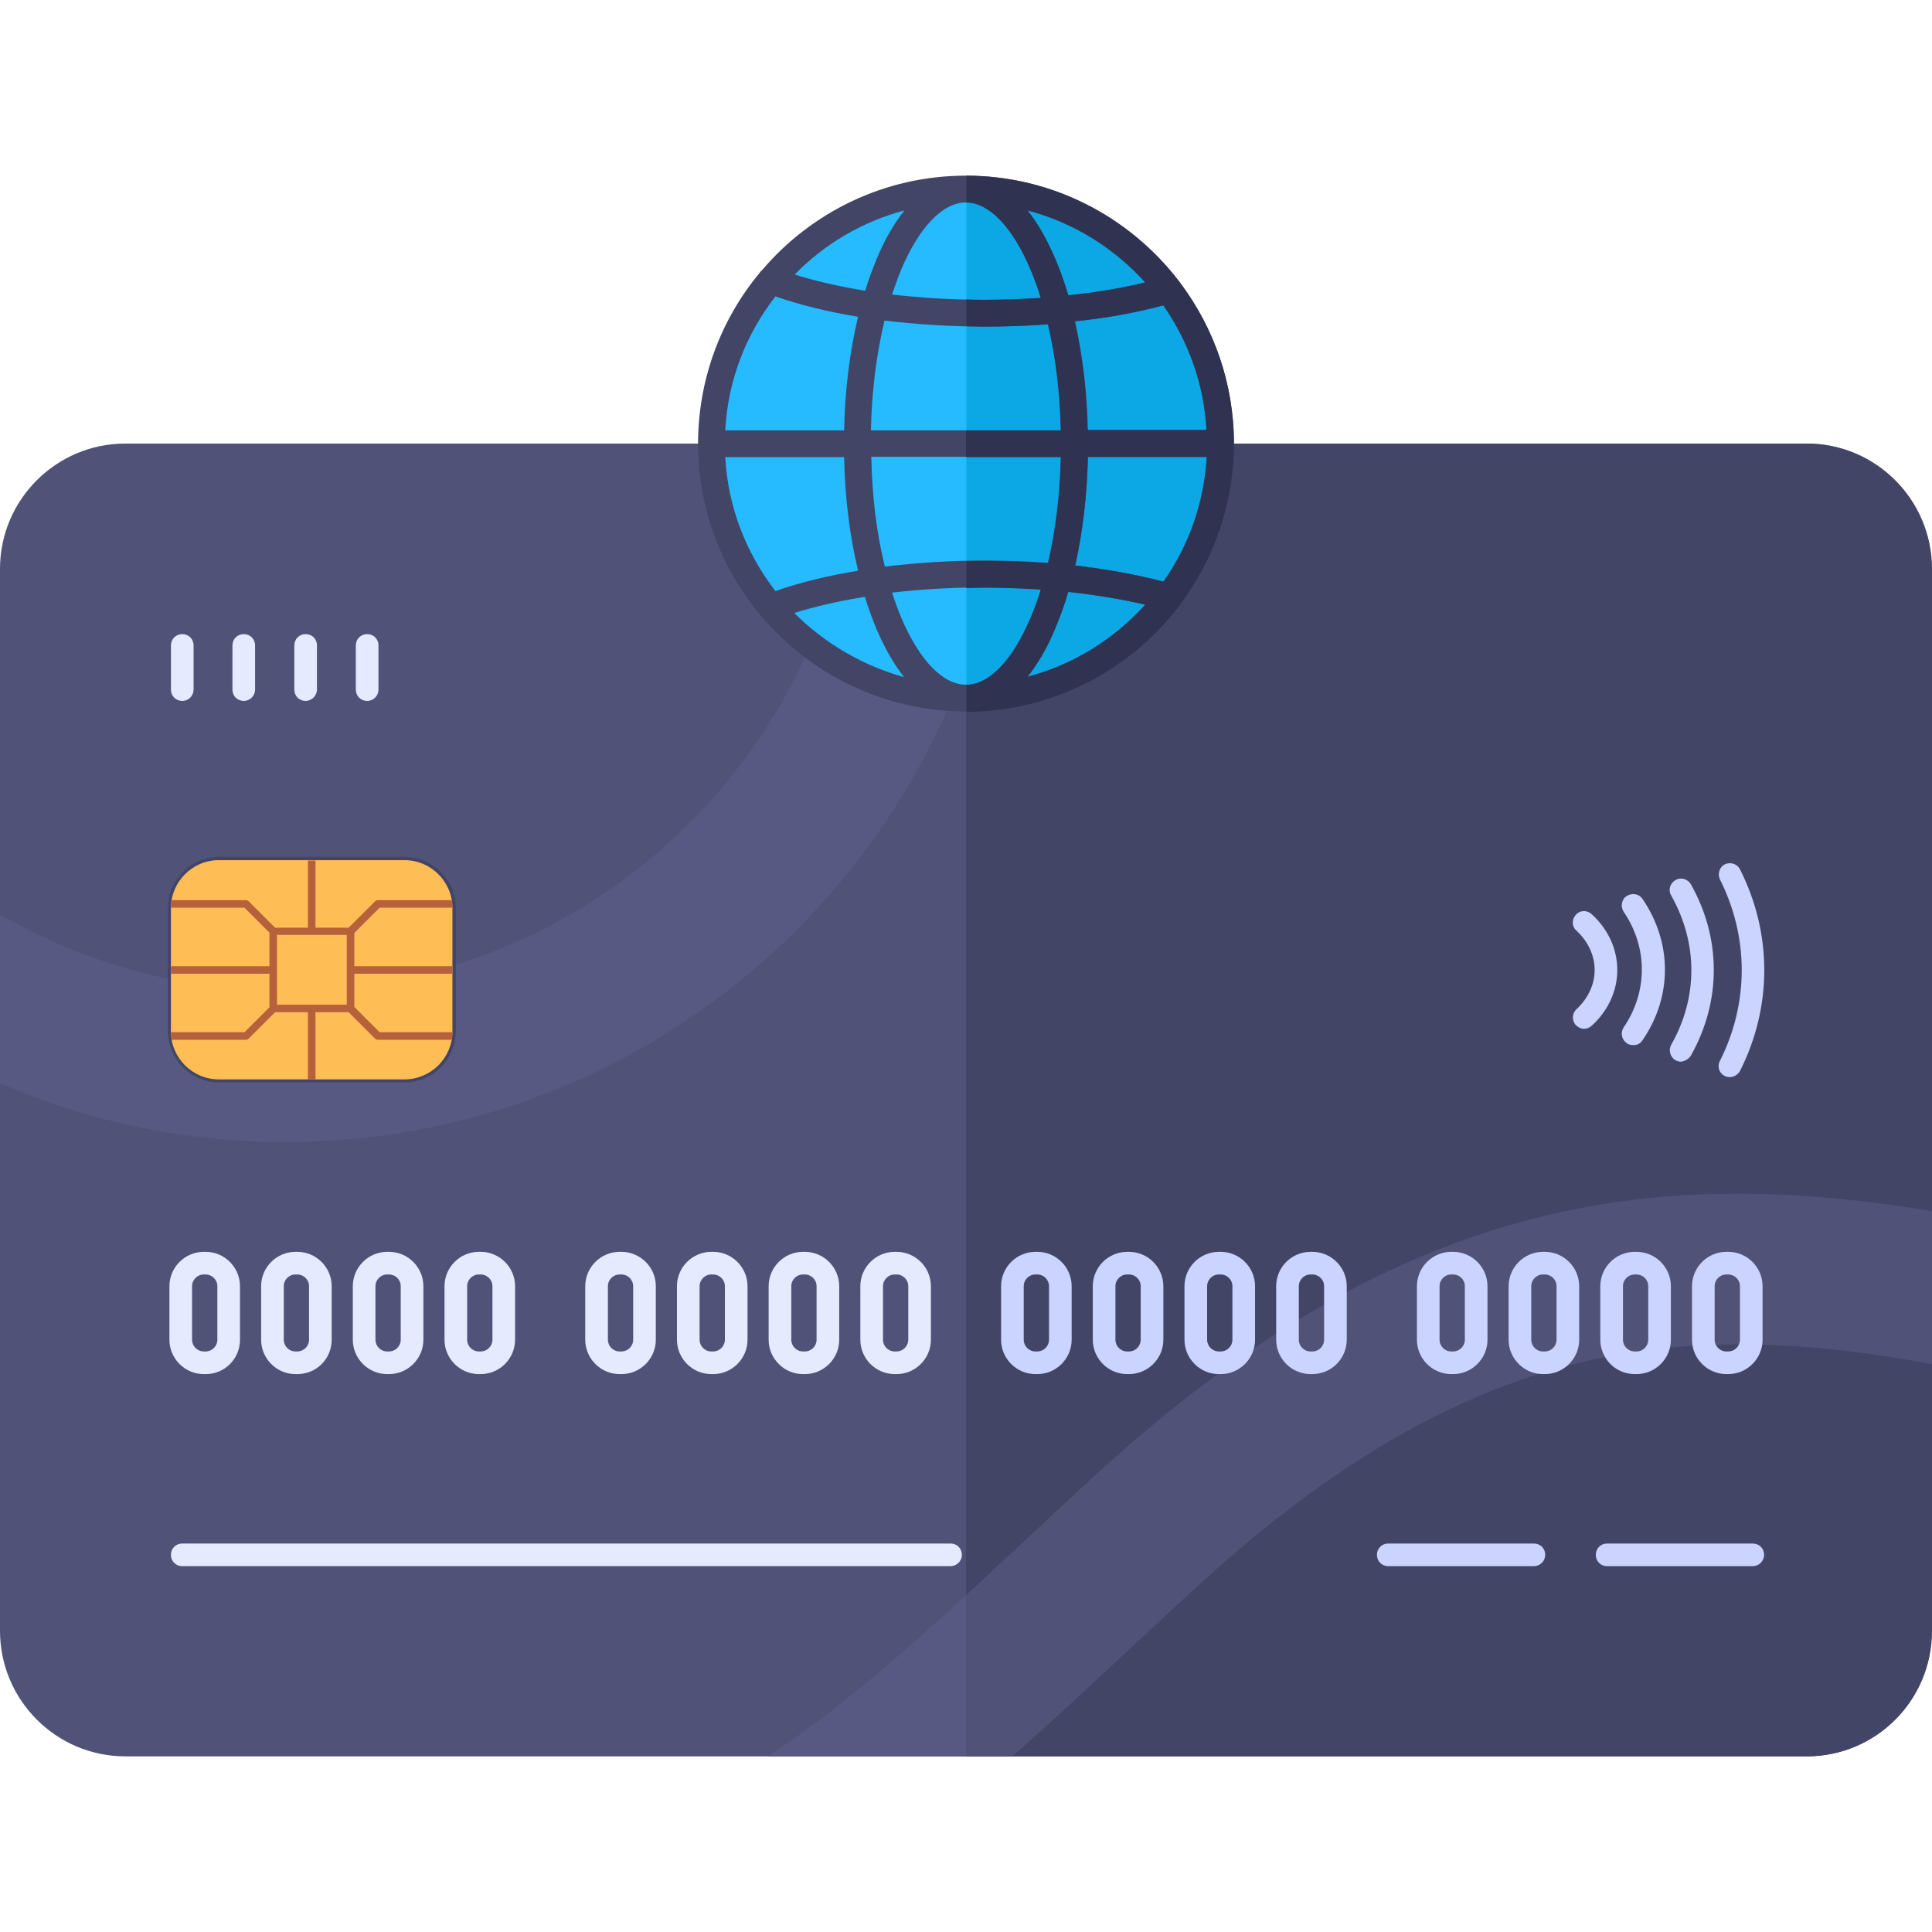 <svg id="Capa_1" enable-background="new 0 0 609.809 609.809" height="512" viewBox="0 0 609.809 609.809" width="512" xmlns="http://www.w3.org/2000/svg"><g><g><g><g><g><path d="m570.267 554.366h-530.725c-21.796 0-39.542-17.746-39.542-39.661v-335.157c0-21.796 17.746-39.542 39.542-39.542h530.605c21.915 0 39.542 17.746 39.542 39.542v335.157c.12 21.915-17.626 39.661-39.422 39.661z" fill="#505278"/><path d="m570.267 140.006h-265.363v414.36h265.362c21.915 0 39.542-17.746 39.542-39.542v-335.276c.001-21.796-17.745-39.542-39.541-39.542z" fill="#424566"/></g><g><g><g><path d="m318.125 140.006c-4.05 122.319-104.811 220.46-228.083 220.46-31.92 0-62.41-6.551-90.042-18.58v-53.239c26.56 15.364 57.289 24.059 90.042 24.059 96.95 0 176.273-76.822 180.322-172.819h47.76v.119z" fill="#575982"/></g><path d="m304.904 140.006v69.199c7.742-21.796 12.387-45.021 13.22-69.199z" fill="#505278"/></g><g><path d="m609.809 382.262v48.356c-28.585-5.479-56.455-7.861-84.087-5.121-49.904 5.002-96.236 28.347-145.902 73.487-7.98 7.265-16.079 14.769-23.821 22.034-11.91 11.077-23.821 22.272-36.327 33.23h-77.179c28.585-19.057 54.192-42.996 80.99-68.008 7.98-7.384 16.079-15.126 24.297-22.51 57.646-52.286 112.672-79.561 173.176-85.635 29.897-2.979 60.149-.597 88.853 4.167z" fill="#505278"/><path d="m242.494 554.366h62.41v-50.857c-20.366 18.699-40.495 36.208-62.41 50.857z" fill="#575982"/></g></g></g><g><g><path d="m127.679 341.648h-58.48c-8.933 0-16.198-7.265-16.198-16.198v-38.828c0-8.933 7.265-16.198 16.198-16.198h58.48c8.933 0 16.198 7.265 16.198 16.198v38.828c-.119 9.052-7.266 16.198-16.198 16.198z" fill="#424566"/><g><path d="m127.679 340.695h-58.599c-8.337 0-15.126-6.789-15.126-15.126v-38.947c0-8.337 6.789-15.126 15.126-15.126h58.599c8.337 0 15.126 6.789 15.126 15.126v38.947c0 8.337-6.789 15.126-15.126 15.126z" fill="#febd55"/><path d="m142.805 307.346v-2.382h-30.967v-10.481l7.98-7.98h22.987c0-.834-.119-1.667-.238-2.382h-23.344c-.357 0-.596.119-.834.357l-8.337 8.337h-10.482v-21.2h-2.382v21.2h-10.362l-8.337-8.337c-.238-.238-.596-.357-.834-.357h-23.463c-.119.715-.238 1.548-.238 2.382h23.225l7.861 7.861v10.6h-31.086v2.382h31.086v10.6l-7.861 7.861h-23.225c0 .834.119 1.667.238 2.382h23.463c.357 0 .596-.119.834-.357l8.337-8.337h10.362v21.2h2.382v-21.2h10.481l8.337 8.337c.238.238.476.357.834.357h23.344c.119-.715.238-1.548.238-2.382h-22.987l-7.98-7.98v-10.481zm-33.349 9.767h-22.034v-22.034h22.034z" fill="#b5613c"/></g></g><path d="m545.97 339.98c-.596 0-1.072-.119-1.548-.357-1.787-.834-2.501-2.978-1.548-4.764 9.171-18.223 9.171-39.066 0-57.289-.834-1.787-.119-3.93 1.548-4.764 1.787-.834 3.93-.119 4.764 1.548 10.243 20.248 10.243 43.473 0 63.72-.715 1.192-1.906 1.906-3.216 1.906zm-12.268-6.788c9.647-17.151 9.647-36.922 0-54.073-.953-1.667-3.097-2.382-4.883-1.31-1.667.953-2.382 3.097-1.31 4.883 8.456 15.007 8.456 32.158 0 47.046-.953 1.667-.357 3.93 1.31 4.883.596.357 1.191.476 1.787.476 1.19-.119 2.381-.834 3.096-1.905zm-15.245-4.884c9.409-13.697 9.409-30.729 0-44.545-1.072-1.667-3.335-2.025-5.002-.953s-2.025 3.335-.953 5.002c7.623 11.196 7.623 25.25 0 36.446-1.072 1.667-.715 3.811.953 5.002.596.476 1.31.595 2.025.595 1.19.121 2.262-.475 2.977-1.547zm-16.079-4.526c5.241-4.764 8.099-11.077 8.099-17.627 0-6.551-2.858-12.863-8.099-17.627-1.429-1.31-3.692-1.31-5.002.238-1.31 1.429-1.31 3.692.238 5.002 3.692 3.454 5.717 7.861 5.717 12.387s-2.025 8.933-5.717 12.387c-1.429 1.31-1.548 3.573-.238 5.002.715.715 1.667 1.191 2.62 1.191.833 0 1.667-.357 2.382-.953z" fill="#cad4ff"/><path d="m300.021 494.338h-242.494c-2.025 0-3.573-1.548-3.573-3.573s1.548-3.573 3.573-3.573h242.494c2.025 0 3.573 1.548 3.573 3.573s-1.667 3.573-3.573 3.573z" fill="#e6eaff"/><path d="m553.235 494.338h-45.974c-2.025 0-3.573-1.548-3.573-3.573s1.548-3.573 3.573-3.573h45.974c2.025 0 3.573 1.548 3.573 3.573s-1.667 3.573-3.573 3.573zm-65.507-3.573c0-2.025-1.548-3.573-3.573-3.573h-45.974c-2.025 0-3.573 1.548-3.573 3.573s1.548 3.573 3.573 3.573h45.974c2.025 0 3.573-1.667 3.573-3.573z" fill="#cad4ff"/><path d="m57.527 221.234c-2.025 0-3.573-1.548-3.573-3.573v-13.935c0-2.025 1.548-3.573 3.573-3.573s3.573 1.548 3.573 3.573v13.935c0 1.906-1.548 3.573-3.573 3.573zm22.987-3.573v-13.935c0-2.025-1.548-3.573-3.573-3.573s-3.573 1.548-3.573 3.573v13.935c0 2.025 1.548 3.573 3.573 3.573s3.573-1.667 3.573-3.573zm19.533 0v-13.935c0-2.025-1.548-3.573-3.573-3.573s-3.573 1.548-3.573 3.573v13.935c0 2.025 1.548 3.573 3.573 3.573 1.905 0 3.573-1.667 3.573-3.573zm19.414 0v-13.935c0-2.025-1.548-3.573-3.573-3.573s-3.573 1.548-3.573 3.573v13.935c0 2.025 1.548 3.573 3.573 3.573s3.573-1.667 3.573-3.573z" fill="#e6eaff"/><g><g><g><path d="m64.911 433.715h-.596c-5.955 0-10.838-4.883-10.838-10.838v-16.913c0-5.955 4.883-10.838 10.838-10.838h.596c5.955 0 10.838 4.883 10.838 10.838v16.913c.001 5.954-4.763 10.838-10.838 10.838zm-.595-31.444c-2.025 0-3.692 1.667-3.692 3.692v16.913c0 2.025 1.667 3.692 3.692 3.692h.596c2.025 0 3.692-1.667 3.692-3.692v-16.913c0-2.025-1.667-3.692-3.692-3.692z" fill="#e6eaff"/></g><g><path d="m93.853 433.715h-.596c-5.955 0-10.838-4.883-10.838-10.838v-16.913c0-5.955 4.883-10.838 10.838-10.838h.596c5.955 0 10.838 4.883 10.838 10.838v16.913c.001 5.954-4.763 10.838-10.838 10.838zm-.595-31.444c-2.025 0-3.692 1.667-3.692 3.692v16.913c0 2.025 1.667 3.692 3.692 3.692h.596c2.025 0 3.692-1.667 3.692-3.692v-16.913c0-2.025-1.667-3.692-3.692-3.692z" fill="#e6eaff"/></g><g><path d="m122.796 433.715h-.596c-5.955 0-10.838-4.883-10.838-10.838v-16.913c0-5.955 4.883-10.838 10.838-10.838h.596c5.955 0 10.838 4.883 10.838 10.838v16.913c0 5.954-4.883 10.838-10.838 10.838zm-.596-31.444c-2.025 0-3.692 1.667-3.692 3.692v16.913c0 2.025 1.667 3.692 3.692 3.692h.596c2.025 0 3.692-1.667 3.692-3.692v-16.913c0-2.025-1.667-3.692-3.692-3.692z" fill="#e6eaff"/></g><g><path d="m151.738 433.715h-.596c-5.955 0-10.838-4.883-10.838-10.838v-16.913c0-5.955 4.883-10.838 10.838-10.838h.596c5.955 0 10.838 4.883 10.838 10.838v16.913c0 5.954-4.883 10.838-10.838 10.838zm-.596-31.444c-2.025 0-3.692 1.667-3.692 3.692v16.913c0 2.025 1.667 3.692 3.692 3.692h.596c2.025 0 3.692-1.667 3.692-3.692v-16.913c0-2.025-1.667-3.692-3.692-3.692z" fill="#e6eaff"/></g></g><g><g><path d="m196.163 433.715h-.596c-5.955 0-10.838-4.883-10.838-10.838v-16.913c0-5.955 4.883-10.838 10.838-10.838h.596c5.955 0 10.838 4.883 10.838 10.838v16.913c.001 5.954-4.883 10.838-10.838 10.838zm-.595-31.444c-2.025 0-3.692 1.667-3.692 3.692v16.913c0 2.025 1.667 3.692 3.692 3.692h.596c2.025 0 3.692-1.667 3.692-3.692v-16.913c0-2.025-1.667-3.692-3.692-3.692z" fill="#e6eaff"/></g><g><path d="m225.105 433.715h-.596c-5.955 0-10.838-4.883-10.838-10.838v-16.913c0-5.955 4.883-10.838 10.838-10.838h.596c5.955 0 10.838 4.883 10.838 10.838v16.913c.001 5.954-4.883 10.838-10.838 10.838zm-.595-31.444c-2.025 0-3.692 1.667-3.692 3.692v16.913c0 2.025 1.667 3.692 3.692 3.692h.596c2.025 0 3.692-1.667 3.692-3.692v-16.913c0-2.025-1.667-3.692-3.692-3.692z" fill="#e6eaff"/></g><g><path d="m254.047 433.715h-.596c-5.955 0-10.838-4.883-10.838-10.838v-16.913c0-5.955 4.883-10.838 10.838-10.838h.596c5.955 0 10.838 4.883 10.838 10.838v16.913c.001 5.954-4.882 10.838-10.838 10.838zm-.595-31.444c-2.025 0-3.692 1.667-3.692 3.692v16.913c0 2.025 1.667 3.692 3.692 3.692h.596c2.025 0 3.692-1.667 3.692-3.692v-16.913c0-2.025-1.667-3.692-3.692-3.692z" fill="#e6eaff"/></g><g><path d="m282.989 433.715h-.596c-5.955 0-10.838-4.883-10.838-10.838v-16.913c0-5.955 4.883-10.838 10.838-10.838h.596c5.955 0 10.838 4.883 10.838 10.838v16.913c.001 5.954-4.882 10.838-10.838 10.838zm-.595-31.444c-2.025 0-3.692 1.667-3.692 3.692v16.913c0 2.025 1.667 3.692 3.692 3.692h.596c2.025 0 3.692-1.667 3.692-3.692v-16.913c0-2.025-1.667-3.692-3.692-3.692z" fill="#e6eaff"/></g></g><g><g><path d="m327.415 433.715h-.596c-5.955 0-10.838-4.883-10.838-10.838v-16.913c0-5.955 4.883-10.838 10.838-10.838h.596c5.955 0 10.838 4.883 10.838 10.838v16.913c0 5.954-4.883 10.838-10.838 10.838zm-.596-31.444c-2.025 0-3.692 1.667-3.692 3.692v16.913c0 2.025 1.667 3.692 3.692 3.692h.596c2.025 0 3.692-1.667 3.692-3.692v-16.913c0-2.025-1.667-3.692-3.692-3.692z" fill="#cad4ff"/></g><g><path d="m356.357 433.715h-.595c-5.955 0-10.838-4.883-10.838-10.838v-16.913c0-5.955 4.883-10.838 10.838-10.838h.595c5.955 0 10.838 4.883 10.838 10.838v16.913c0 5.954-4.883 10.838-10.838 10.838zm-.595-31.444c-2.025 0-3.692 1.667-3.692 3.692v16.913c0 2.025 1.667 3.692 3.692 3.692h.595c2.025 0 3.692-1.667 3.692-3.692v-16.913c0-2.025-1.667-3.692-3.692-3.692z" fill="#cad4ff"/></g><g><path d="m385.299 433.715h-.596c-5.955 0-10.838-4.883-10.838-10.838v-16.913c0-5.955 4.883-10.838 10.838-10.838h.596c5.955 0 10.838 4.883 10.838 10.838v16.913c.001 5.954-4.883 10.838-10.838 10.838zm-.595-31.444c-2.025 0-3.692 1.667-3.692 3.692v16.913c0 2.025 1.667 3.692 3.692 3.692h.596c2.025 0 3.692-1.667 3.692-3.692v-16.913c0-2.025-1.667-3.692-3.692-3.692z" fill="#cad4ff"/></g><g><path d="m414.241 433.715h-.596c-5.955 0-10.838-4.883-10.838-10.838v-16.913c0-5.955 4.883-10.838 10.838-10.838h.596c5.955 0 10.838 4.883 10.838 10.838v16.913c.001 5.954-4.883 10.838-10.838 10.838zm-.595-31.444c-2.025 0-3.692 1.667-3.692 3.692v16.913c0 2.025 1.667 3.692 3.692 3.692h.596c2.025 0 3.692-1.667 3.692-3.692v-16.913c0-2.025-1.667-3.692-3.692-3.692z" fill="#cad4ff"/></g></g><g><g><path d="m458.667 433.715h-.596c-5.955 0-10.838-4.883-10.838-10.838v-16.913c0-5.955 4.883-10.838 10.838-10.838h.596c5.955 0 10.838 4.883 10.838 10.838v16.913c0 5.954-4.883 10.838-10.838 10.838zm-.596-31.444c-2.025 0-3.692 1.667-3.692 3.692v16.913c0 2.025 1.667 3.692 3.692 3.692h.596c2.025 0 3.692-1.667 3.692-3.692v-16.913c0-2.025-1.667-3.692-3.692-3.692z" fill="#cad4ff"/></g><g><path d="m487.609 433.715h-.595c-5.955 0-10.838-4.883-10.838-10.838v-16.913c0-5.955 4.883-10.838 10.838-10.838h.595c5.955 0 10.838 4.883 10.838 10.838v16.913c0 5.954-4.883 10.838-10.838 10.838zm-.596-31.444c-2.025 0-3.692 1.667-3.692 3.692v16.913c0 2.025 1.667 3.692 3.692 3.692h.595c2.025 0 3.692-1.667 3.692-3.692v-16.913c0-2.025-1.667-3.692-3.692-3.692z" fill="#cad4ff"/></g><g><path d="m516.551 433.715h-.596c-5.955 0-10.838-4.883-10.838-10.838v-16.913c0-5.955 4.883-10.838 10.838-10.838h.596c5.955 0 10.838 4.883 10.838 10.838v16.913c0 5.954-4.883 10.838-10.838 10.838zm-.595-31.444c-2.025 0-3.692 1.667-3.692 3.692v16.913c0 2.025 1.667 3.692 3.692 3.692h.596c2.025 0 3.692-1.667 3.692-3.692v-16.913c0-2.025-1.667-3.692-3.692-3.692z" fill="#cad4ff"/></g><g><path d="m545.493 433.715h-.596c-5.955 0-10.838-4.883-10.838-10.838v-16.913c0-5.955 4.883-10.838 10.838-10.838h.596c5.955 0 10.838 4.883 10.838 10.838v16.913c.001 5.954-4.883 10.838-10.838 10.838zm-.595-31.444c-2.025 0-3.692 1.667-3.692 3.692v16.913c0 2.025 1.667 3.692 3.692 3.692h.596c2.025 0 3.692-1.667 3.692-3.692v-16.913c0-2.025-1.667-3.692-3.692-3.692z" fill="#cad4ff"/></g></g></g></g></g><g><g><g><circle cx="304.904" cy="140.006" fill="#26baff" r="80.276"/></g><path d="m385.18 140.006c0 44.306-35.85 80.276-80.157 80.276v-160.552c44.307 0 80.157 35.97 80.157 80.276z" fill="#0ca8e5"/></g><g><g><path d="m372.674 190.506c10.481-14.054 16.794-31.562 16.794-50.5s-6.312-36.446-16.794-50.5c-.238-.357-.476-.596-.715-.953-15.483-20.128-39.78-33.111-67.055-33.111-25.845 0-48.951 11.672-64.435 29.895-.357.238-.596.596-.834.953-12.029 14.531-19.295 33.349-19.295 53.716 0 20.486 7.265 39.185 19.414 53.835.238.357.476.596.715.834 15.483 18.223 38.709 29.895 64.435 29.895 27.275 0 51.572-12.982 67.055-33.111.239-.239.477-.596.715-.953zm-67.77 25.607c-7.265 0-14.65-7.623-20.367-20.962-1.072-2.501-2.025-5.241-2.978-8.099 9.29-1.072 19.176-1.667 29.299-1.667 6.074 0 11.91.238 17.746.596-.953 3.216-2.144 6.312-3.335 9.171-5.715 13.338-13.099 20.961-20.365 20.961zm5.956-39.185c-10.957 0-21.558.715-31.562 1.906-2.62-10.481-4.049-22.272-4.288-34.659h60.028c-.238 11.91-1.667 23.225-4.049 33.468-6.671-.477-13.34-.715-20.129-.715zm-81.943-32.634h37.518c.238 12.744 1.787 24.893 4.407 35.85-9.528 1.548-18.342 3.692-26.084 6.432-9.172-11.911-15.008-26.442-15.841-42.282zm15.84-50.738c7.861 2.739 16.674 4.883 26.084 6.432-2.62 10.958-4.169 23.106-4.407 35.85h-37.518c.834-15.961 6.67-30.491 15.841-42.282zm60.147-29.657c7.265 0 14.65 7.623 20.367 20.962 1.191 2.858 2.382 5.955 3.335 9.171-5.836.357-11.672.596-17.746.596-10.124 0-20.009-.596-29.299-1.667.953-2.858 1.906-5.479 2.978-8.099 5.716-13.34 13.1-20.963 20.365-20.963zm5.956 39.185c6.789 0 13.459-.238 20.009-.715 2.382 10.124 3.811 21.558 4.049 33.468h-60.028c.238-12.387 1.787-24.178 4.288-34.659 10.124 1.191 20.724 1.906 31.682 1.906zm70.032 32.634h-37.518c-.238-12.149-1.667-23.702-4.049-34.302 9.886-1.072 19.295-2.858 27.87-5.121 7.98 11.434 12.864 24.893 13.697 39.423zm-37.517 8.576h37.518c-.834 14.531-5.717 28.108-13.578 39.304-8.575-2.263-17.985-3.93-27.87-5.121 2.262-10.482 3.692-22.154 3.93-34.183zm18.104-55.145c-7.503 1.787-15.722 3.216-24.297 4.05-1.191-4.169-2.62-8.099-4.169-11.672-2.62-6.074-5.479-11.077-8.695-15.126 14.531 3.81 27.394 11.909 37.161 22.748zm-75.988-22.749c-3.216 4.05-6.193 9.052-8.695 15.126-1.31 3.216-2.62 6.551-3.692 10.243-7.98-1.31-15.483-2.978-22.272-5.121 9.409-9.648 21.319-16.675 34.659-20.248zm-34.779 127.083c6.789-2.144 14.292-3.811 22.272-5.121 1.072 3.573 2.382 7.027 3.692 10.243 2.62 6.074 5.479 11.077 8.695 15.126-13.22-3.692-25.13-10.719-34.659-20.248zm73.606 20.129c3.216-4.049 6.193-9.052 8.695-15.126 1.548-3.692 2.978-7.623 4.169-11.672 8.575.953 16.674 2.263 24.297 4.05-9.767 10.837-22.63 18.936-37.161 22.748z" fill="#424566"/></g><path d="m372.674 89.506c-.238-.357-.476-.596-.715-.953-15.483-20.009-39.661-32.992-66.936-33.111v8.456c7.146.119 14.531 7.742 20.128 20.962 1.191 2.858 2.382 5.955 3.335 9.171-5.836.357-11.672.596-17.746.596-1.906 0-3.811 0-5.717-.119v8.456c1.906 0 3.811.119 5.717.119 6.789 0 13.459-.238 20.009-.715 2.382 10.124 3.811 21.558 4.049 33.468h-29.895v8.456h29.895c-.238 11.91-1.667 23.225-4.049 33.468-6.551-.476-13.22-.715-20.009-.715-1.906 0-3.811 0-5.717.119v8.456c1.906 0 3.811-.119 5.717-.119 6.074 0 11.91.238 17.746.596-.953 3.216-2.144 6.312-3.335 9.171-5.598 13.22-12.982 20.843-20.128 20.962v8.456c27.275-.119 51.453-13.101 66.936-33.111.238-.238.476-.596.715-.953 10.481-14.173 16.794-31.681 16.794-50.619s-6.313-36.443-16.794-50.497zm-5.479 6.908c7.861 11.315 12.863 24.773 13.578 39.304h-37.518c-.238-12.029-1.667-23.702-4.049-34.302 10.005-.952 19.414-2.739 27.989-5.002zm-34.182-14.888c-2.62-6.074-5.479-11.077-8.695-15.126 14.531 3.811 27.394 11.91 37.16 22.749-7.504 1.787-15.722 3.216-24.297 4.05-1.191-4.05-2.62-7.981-4.168-11.673zm-8.695 132.086c3.216-4.049 6.193-9.052 8.695-15.126 1.548-3.692 2.978-7.504 4.169-11.672 8.575.953 16.674 2.263 24.297 4.05-9.767 10.837-22.63 18.936-37.161 22.748zm42.877-30.014c-8.575-2.263-17.985-3.93-27.87-5.121 2.382-10.481 3.811-22.153 4.049-34.302h37.518c-.833 14.649-5.717 28.108-13.697 39.423z" fill="#2f3351"/></g></g></g></g></svg>